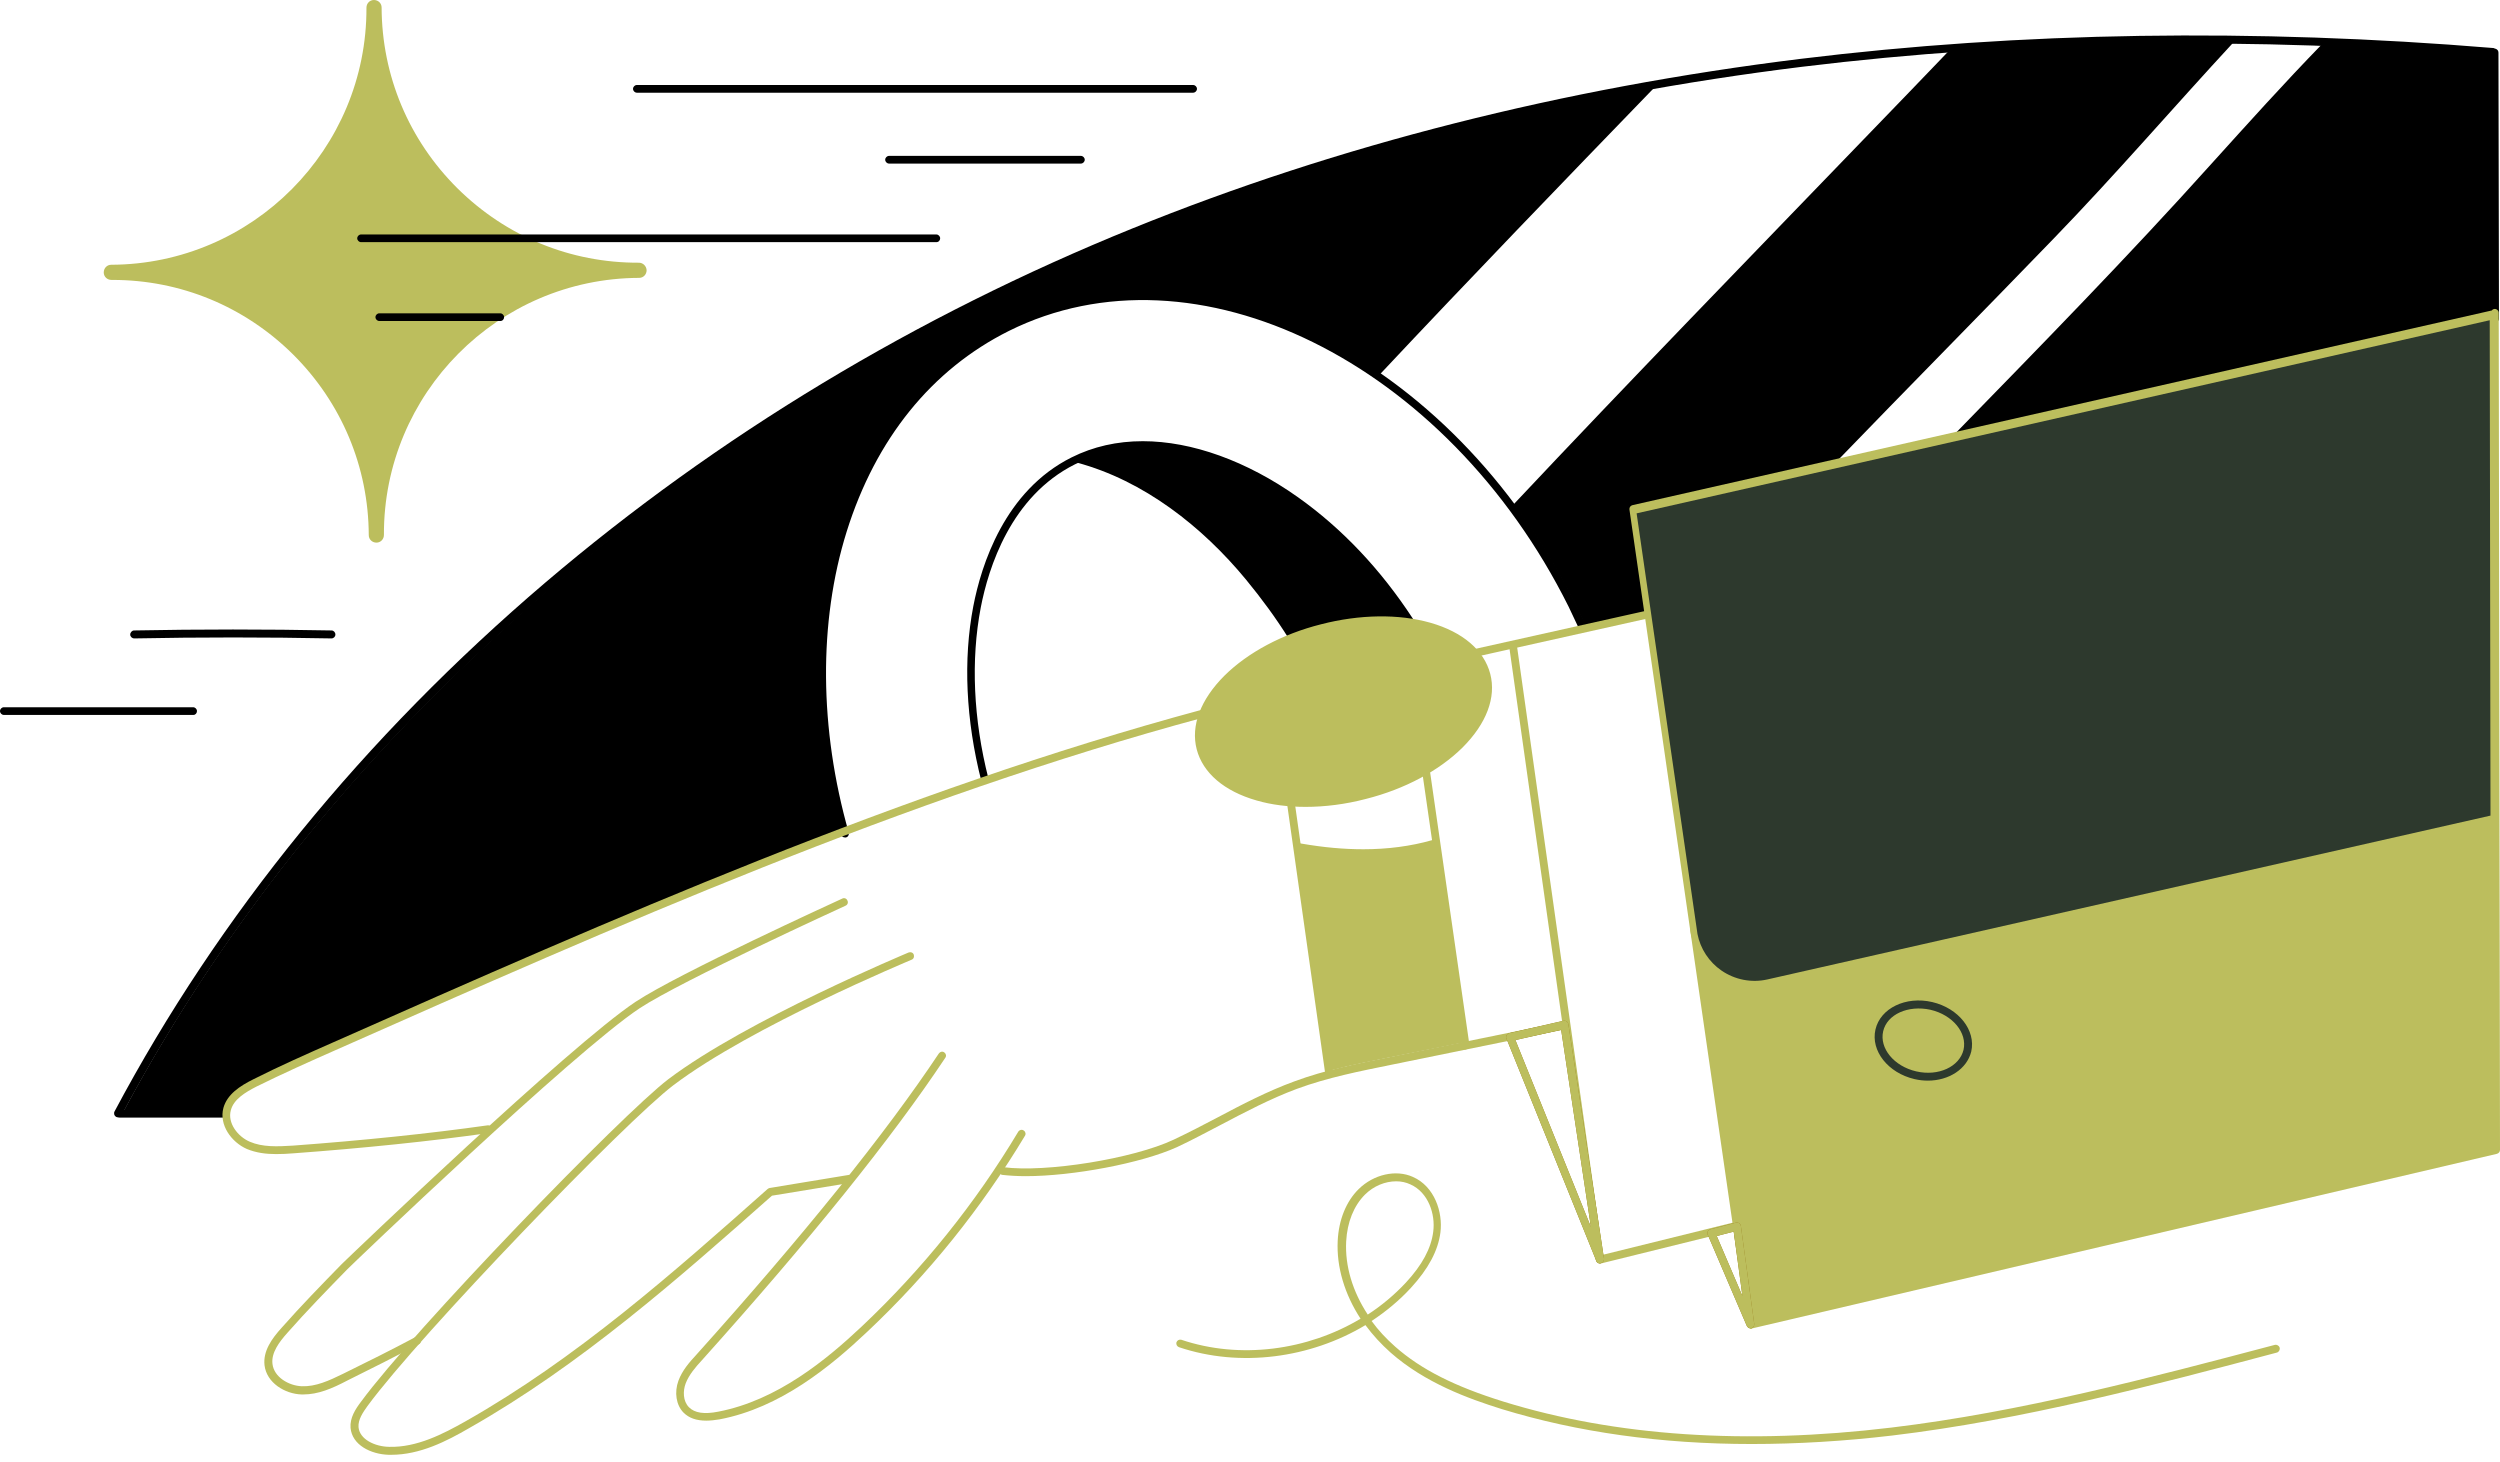 <svg width="306" height="179" viewBox="0 0 306 179" fill="none" xmlns="http://www.w3.org/2000/svg">
    <path d="M78.205 32.156C78.173 32.156 78.173 32.156 78.205 32.156C69.812 32.187 61.954 28.95 55.981 23.04C50.041 17.131 46.74 9.273 46.709 0.912C46.709 0.409 46.3 0 45.766 0C45.263 0 44.854 0.409 44.854 0.943C44.917 18.231 30.898 32.344 13.61 32.407C13.107 32.407 12.698 32.816 12.698 33.35C12.698 33.853 13.107 34.262 13.641 34.262C13.673 34.262 13.736 34.262 13.767 34.262C22.097 34.262 29.924 37.499 35.864 43.377C41.805 49.287 45.106 57.145 45.137 65.506C45.137 66.009 45.546 66.418 46.08 66.418C46.583 66.418 46.992 66.009 46.992 65.475C46.929 48.187 60.948 34.073 78.236 34.011C78.739 34.011 79.147 33.602 79.147 33.068C79.116 32.565 78.707 32.156 78.205 32.156Z" fill="#BCBE5D"/>
    <path d="M14.427 136.765C14.364 136.765 14.27 136.733 14.207 136.702C13.987 136.576 13.893 136.293 14.019 136.042C26.812 111.996 44.572 90.212 66.732 71.321C87.855 53.342 112.058 38.725 138.65 27.944C163.765 17.759 191.301 10.781 220.439 7.198C247.346 3.897 275.855 3.457 305.182 5.878C305.214 5.878 305.245 5.878 305.277 5.909L305.465 5.972C305.685 6.035 305.811 6.224 305.811 6.444L305.874 39.008C305.874 39.26 305.654 39.48 305.402 39.48C305.151 39.48 304.931 39.26 304.931 39.008L304.868 6.852C275.698 4.432 247.346 4.903 220.596 8.172C191.521 11.756 164.08 18.702 139.028 28.887C112.53 39.637 88.421 54.19 67.361 72.107C45.263 90.904 27.629 112.593 14.867 136.545C14.773 136.67 14.585 136.765 14.427 136.765Z" fill="black"/>
    <path d="M103.414 102.503C103.194 102.503 103.005 102.377 102.942 102.157C99.265 89.27 99.202 76.005 102.691 64.783C106.306 53.185 113.347 44.478 123.028 39.669C146.32 28.038 177.659 43.377 192.841 73.836C193.312 74.779 193.752 75.722 194.192 76.665C194.287 76.916 194.192 77.199 193.941 77.294C193.689 77.419 193.407 77.294 193.312 77.042C192.872 76.099 192.432 75.156 191.992 74.245C177.03 44.258 146.289 29.138 123.468 40.517C114.038 45.232 107.186 53.719 103.634 65.066C100.176 76.131 100.271 89.207 103.885 101.906C103.948 102.157 103.823 102.44 103.54 102.503C103.508 102.503 103.477 102.503 103.414 102.503Z" fill="black"/>
    <path d="M120.577 95.933C120.357 95.933 120.168 95.776 120.106 95.556C118.22 88.138 117.874 80.751 119.131 74.213C120.106 69.153 122.966 60.069 131.17 55.982C133.81 54.662 136.734 54.002 139.877 54.002C145.881 54.002 152.607 56.422 158.862 60.854C164.269 64.689 168.984 69.687 172.913 75.691C173.07 75.911 173.007 76.225 172.756 76.351C172.536 76.508 172.221 76.445 172.096 76.194C168.229 70.284 163.609 65.349 158.297 61.609C152.23 57.302 145.692 54.945 139.877 54.945C136.891 54.945 134.093 55.574 131.579 56.831C123.72 60.76 120.986 69.498 120.043 74.371C118.817 80.783 119.131 88.012 120.986 95.305C121.049 95.556 120.891 95.839 120.64 95.902C120.671 95.934 120.64 95.933 120.577 95.933Z" fill="black"/>
    <path d="M161.188 41.272C163.86 42.56 166.438 44.1 168.921 45.798C180.017 33.979 191.27 22.317 202.554 10.656C180.205 14.616 158.957 20.62 139.185 28.635C112.656 39.417 88.515 53.97 67.455 71.887C45.546 90.59 27.975 112.059 15.245 135.79L15.025 136.199H27.787L27.85 135.916C27.85 135.885 27.881 135.822 27.881 135.79C28.321 134.219 29.83 133.276 31.401 132.49C34.576 130.887 37.908 129.41 41.114 127.995C61.231 119.1 82.04 109.89 103.163 101.843L103.383 101.749L103.32 101.497C99.862 88.892 99.831 75.911 103.257 64.941C106.872 53.405 113.85 44.761 123.437 39.983C128.624 37.405 134.25 36.085 140.222 36.085C147.106 36.085 154.179 37.845 161.188 41.272Z" fill="black"/>
    <path d="M270.7 20.023C260.453 31.433 249.703 42.403 238.984 53.405L305.434 38.349L305.371 6.664L305.119 6.633C298.141 6.067 291.163 5.658 284.216 5.407C279.596 10.153 275.164 15.088 270.7 20.023Z" fill="black"/>
    <path d="M199.977 62.426C199.977 62.331 200.04 62.206 200.134 62.206L224.652 56.642C233.516 47.464 242.506 38.379 251.37 29.201C258.945 21.374 266.049 13.107 273.436 5.123C271.833 5.092 270.229 5.092 268.626 5.092C258.473 5.092 248.415 5.469 238.576 6.192C235.307 9.618 232.007 13.013 228.706 16.439C214.184 31.495 199.6 46.489 185.266 61.734C188.095 65.506 190.641 69.624 192.81 73.993C193.219 74.81 193.627 75.69 194.036 76.57L194.13 76.759L201.768 75.062L199.977 62.426Z" fill="black"/>
    <path d="M171.939 75.565C168.136 69.907 163.641 65.192 158.517 61.545C152.388 57.208 145.818 54.819 139.94 54.819C136.985 54.819 134.251 55.416 131.768 56.611C140.003 58.811 147.17 64.469 152.513 70.944C154.399 73.239 156.16 75.627 157.731 78.142C159.02 77.608 160.372 77.168 161.786 76.79C164.238 76.162 166.658 75.847 169.047 75.847C169.959 75.847 170.839 75.879 171.687 75.973L172.285 76.036L171.939 75.565Z" fill="black"/>
    <path d="M27.346 136.796H14.679C14.428 136.796 14.207 136.576 14.207 136.325C14.207 136.073 14.428 135.853 14.679 135.853H27.346C27.598 135.853 27.818 136.073 27.818 136.325C27.818 136.576 27.598 136.796 27.346 136.796Z" fill="black"/>
    <path d="M40.581 78.143C40.581 78.143 40.549 78.143 40.581 78.143C32.596 77.985 24.487 77.985 16.44 78.143C16.157 78.143 15.937 77.923 15.937 77.671C15.937 77.42 16.157 77.168 16.409 77.168C24.455 77.011 32.596 77.011 40.581 77.168C40.832 77.168 41.052 77.388 41.052 77.671C41.052 77.923 40.832 78.143 40.581 78.143Z" fill="black"/>
    <path d="M146.037 11.347H77.953C77.702 11.347 77.482 11.127 77.482 10.876C77.482 10.624 77.702 10.404 77.953 10.404H146.037C146.289 10.404 146.509 10.624 146.509 10.876C146.509 11.127 146.289 11.347 146.037 11.347Z" fill="black"/>
    <path d="M114.605 29.641H44.195C43.944 29.641 43.724 29.421 43.724 29.17C43.724 28.918 43.944 28.698 44.195 28.698H114.605C114.856 28.698 115.076 28.918 115.076 29.17C115.076 29.421 114.888 29.641 114.605 29.641Z" fill="black"/>
    <path d="M61.231 39.292H46.426C46.175 39.292 45.955 39.072 45.955 38.82C45.955 38.569 46.175 38.349 46.426 38.349H61.231C61.483 38.349 61.703 38.569 61.703 38.82C61.703 39.072 61.514 39.292 61.231 39.292Z" fill="black"/>
    <path d="M132.301 20.023H108.821C108.569 20.023 108.349 19.802 108.349 19.551C108.349 19.3 108.569 19.08 108.821 19.08H132.301C132.553 19.08 132.773 19.3 132.773 19.551C132.773 19.802 132.553 20.023 132.301 20.023Z" fill="black"/>
    <path d="M23.669 87.509H0.471C0.22 87.509 0 87.289 0 87.038C0 86.786 0.22 86.566 0.471 86.566H23.638C23.889 86.566 24.109 86.786 24.109 87.038C24.109 87.289 23.921 87.509 23.669 87.509Z" fill="black"/>
    <path d="M159.806 98.762C157.668 98.762 155.625 98.511 153.802 97.977C149.842 96.845 147.233 94.613 146.478 91.721C145.724 88.829 146.95 85.623 149.873 82.7C152.733 79.871 156.945 77.608 161.692 76.413C166.438 75.188 171.216 75.125 175.082 76.225C179.043 77.356 181.652 79.588 182.406 82.48C183.161 85.372 181.935 88.578 179.011 91.501C176.151 94.33 171.939 96.593 167.193 97.788C164.678 98.448 162.163 98.762 159.806 98.762ZM169.079 76.413C166.784 76.413 164.364 76.728 161.912 77.356C157.323 78.551 153.268 80.688 150.533 83.423C147.861 86.063 146.73 88.955 147.39 91.501C148.05 94.047 150.407 96.028 154.054 97.065C157.763 98.134 162.352 98.071 166.941 96.876C171.53 95.682 175.585 93.544 178.32 90.81C180.992 88.169 182.123 85.278 181.463 82.731C180.803 80.185 178.446 78.205 174.799 77.168C173.071 76.665 171.122 76.413 169.079 76.413Z" fill="#BCBE5D"/>
    <path d="M125.543 143.963C124.475 143.963 123.532 143.9 122.683 143.806C122.432 143.775 122.243 143.523 122.274 143.272C122.306 143.02 122.557 142.832 122.809 142.863C127.995 143.555 138.714 141.826 143.649 139.5C145.441 138.651 147.264 137.708 148.992 136.796C152.01 135.193 155.153 133.559 158.422 132.364C162.226 130.95 166.249 130.164 170.147 129.378C176.811 128.027 191.27 125.072 191.396 125.041C191.647 124.978 191.898 125.166 191.961 125.418C192.024 125.669 191.836 125.921 191.584 125.983C191.427 126.015 176.999 128.97 170.335 130.321C166.469 131.107 162.477 131.893 158.737 133.276C155.531 134.47 152.419 136.105 149.433 137.677C147.672 138.588 145.881 139.563 144.057 140.411C139.688 142.392 131.296 143.963 125.543 143.963Z" fill="#BCBE5D"/>
    <path d="M86.441 173.887C85.246 173.887 84.335 173.573 83.674 172.913C82.763 172.001 82.511 170.43 83.046 168.984C83.517 167.726 84.397 166.721 85.215 165.84C98.416 151.13 108.412 138.714 114.919 128.938C115.076 128.718 115.359 128.655 115.579 128.812C115.799 128.97 115.862 129.252 115.705 129.472C109.167 139.311 99.139 151.758 85.906 166.501C85.152 167.318 84.335 168.261 83.926 169.33C83.58 170.241 83.58 171.498 84.335 172.253C85.026 172.944 86.189 173.133 87.918 172.787C95.116 171.404 101.12 166.469 105.52 162.32C112.939 155.31 119.382 147.295 124.632 138.525C124.757 138.305 125.072 138.211 125.292 138.368C125.512 138.494 125.606 138.808 125.449 139.028C120.137 147.861 113.661 155.939 106.149 163.011C101.654 167.255 95.525 172.316 88.075 173.73C87.509 173.824 86.943 173.887 86.441 173.887Z" fill="#BCBE5D"/>
    <path d="M47.873 178.068C47.779 178.068 47.685 178.068 47.591 178.068C45.39 178.005 43.096 176.873 42.907 174.767C42.813 173.541 43.504 172.473 44.196 171.561C50.64 162.791 76.037 136.482 81.821 132.081C91.44 124.82 111.022 116.679 111.211 116.585C111.462 116.49 111.745 116.585 111.84 116.836C111.934 117.088 111.84 117.371 111.588 117.465C111.4 117.559 91.911 125.637 82.418 132.836C76.635 137.205 51.394 163.357 44.982 172.095C44.416 172.881 43.819 173.761 43.882 174.673C44.007 176.182 45.893 177.062 47.622 177.093C51.017 177.187 54.223 175.522 56.958 173.981C70.568 166.28 82.45 155.75 93.954 145.534C94.017 145.472 94.111 145.44 94.206 145.409L103.919 143.806C104.17 143.774 104.421 143.931 104.484 144.214C104.516 144.466 104.359 144.717 104.076 144.78L94.489 146.352C82.984 156.536 71.071 167.066 57.429 174.799C54.663 176.402 51.425 178.068 47.873 178.068Z" fill="#BCBE5D"/>
    <path d="M33.789 141.26C32.532 141.26 31.337 141.103 30.206 140.631C28.351 139.814 26.78 137.708 27.346 135.602C27.817 133.936 29.357 132.93 30.992 132.113C34.166 130.51 37.498 129.033 40.705 127.618C74.904 112.467 110.297 96.814 147.074 86.881C147.325 86.818 147.608 86.975 147.671 87.227C147.734 87.478 147.577 87.761 147.325 87.824C110.612 97.725 75.281 113.379 41.082 128.53C37.876 129.944 34.575 131.422 31.4 132.993C29.986 133.716 28.603 134.565 28.257 135.885C27.817 137.457 29.106 139.123 30.583 139.751C32.123 140.411 33.884 140.349 35.864 140.223C44.382 139.594 52.618 138.745 59.69 137.74C59.942 137.708 60.193 137.897 60.224 138.148C60.256 138.4 60.067 138.651 59.816 138.683C52.712 139.688 44.477 140.537 35.927 141.166C35.204 141.229 34.481 141.26 33.789 141.26Z" fill="#BCBE5D"/>
    <path d="M37.122 170.681C37.059 170.681 36.996 170.681 36.902 170.681C34.89 170.619 32.627 169.267 32.376 167.098C32.187 165.369 33.256 163.861 34.482 162.509C36.839 159.837 39.385 157.228 41.837 154.714C42.969 153.613 69.624 128.058 77.796 122.62C83.014 119.163 102.283 110.362 103.1 109.984C103.351 109.859 103.634 109.984 103.729 110.236C103.854 110.487 103.729 110.77 103.477 110.865C103.289 110.959 83.454 120.012 78.299 123.406C70.19 128.781 42.749 155.091 42.497 155.374C40.077 157.857 37.531 160.466 35.205 163.106C34.136 164.301 33.193 165.589 33.35 166.941C33.539 168.575 35.362 169.613 36.934 169.676C38.631 169.738 40.234 169.016 42.026 168.135C44.98 166.689 47.935 165.212 50.827 163.672C51.078 163.546 51.361 163.64 51.487 163.861C51.613 164.112 51.518 164.395 51.298 164.521C48.407 166.029 45.42 167.538 42.497 168.984C40.643 169.959 38.945 170.681 37.122 170.681Z" fill="#BCBE5D"/>
    <path d="M214.373 162.666C214.278 162.666 214.184 162.634 214.09 162.571C213.964 162.509 213.901 162.383 213.87 162.226L199.442 62.363C199.411 62.112 199.568 61.892 199.819 61.829L304.994 38.003C305.088 37.877 305.214 37.814 305.371 37.814C305.623 37.814 305.843 38.034 305.843 38.285L306 140.757C306 140.977 305.843 141.166 305.623 141.228L214.436 162.603C214.436 162.634 214.404 162.666 214.373 162.666Z" fill="#BCBE5D"/>
    <path d="M200.479 62.709L214.781 161.565L305.057 140.411L304.9 39.04L200.479 62.709Z" fill="#BCBE5D"/>
    <path d="M180.488 80.405C180.268 80.405 180.08 80.248 180.017 80.028C179.954 79.777 180.111 79.494 180.394 79.462L201.674 74.716C201.925 74.653 202.208 74.81 202.24 75.093C202.303 75.345 202.146 75.627 201.863 75.659L180.582 80.405C180.551 80.405 180.52 80.405 180.488 80.405Z" fill="#BCBE5D"/>
    <path d="M195.827 154.65C195.733 154.65 195.638 154.619 195.544 154.556C195.418 154.493 195.355 154.368 195.324 154.21L184.731 79.18C184.7 78.928 184.888 78.677 185.14 78.645C185.391 78.614 185.643 78.803 185.674 79.054L196.204 153.582L212.486 149.558C212.738 149.495 213.021 149.653 213.084 149.904C213.146 150.156 212.989 150.438 212.738 150.501L195.953 154.65C195.89 154.65 195.858 154.65 195.827 154.65Z" fill="#BCBE5D"/>
    <path d="M235.967 132.27C235.433 132.27 234.867 132.207 234.332 132.081C231.095 131.327 228.957 128.624 229.555 126.015C230.152 123.406 233.264 121.897 236.501 122.651C239.739 123.406 241.876 126.109 241.279 128.718C240.745 130.855 238.544 132.27 235.967 132.27ZM230.498 126.235C230.026 128.309 231.818 130.51 234.553 131.138C237.256 131.767 239.833 130.573 240.336 128.498C240.808 126.423 239.016 124.223 236.281 123.594C233.547 122.997 230.969 124.16 230.498 126.235Z" fill="#2D392D"/>
    <path d="M179.387 128.467C179.136 128.467 178.947 128.278 178.916 128.058L174.075 94.456C174.044 94.205 174.232 93.953 174.484 93.922C174.735 93.891 174.987 94.079 175.018 94.331L179.859 127.901C179.89 128.152 179.702 128.404 179.45 128.435C179.45 128.467 179.419 128.467 179.387 128.467Z" fill="#BCBE5D"/>
    <path d="M162.697 131.955C162.446 131.955 162.257 131.767 162.226 131.547L157.511 98.197C157.479 97.945 157.668 97.694 157.919 97.662C158.171 97.631 158.422 97.819 158.454 98.071L163.169 131.421C163.2 131.673 163.012 131.924 162.76 131.955C162.729 131.955 162.697 131.955 162.697 131.955Z" fill="#BCBE5D"/>
    <path d="M214.908 120.86C213.273 120.86 211.67 120.357 210.319 119.414C208.464 118.125 207.207 116.113 206.893 113.881C206.861 113.63 207.05 113.379 207.301 113.347C207.553 113.316 207.804 113.504 207.836 113.756C208.118 115.736 209.219 117.496 210.853 118.628C212.488 119.759 214.531 120.168 216.48 119.728L305.246 99.611C305.498 99.548 305.781 99.705 305.812 99.988C305.875 100.24 305.718 100.522 305.435 100.554L216.7 120.671C216.102 120.797 215.505 120.86 214.908 120.86Z" fill="#BCBE5D"/>
    <path d="M195.828 154.65C195.639 154.65 195.451 154.524 195.388 154.336L184.386 127.115C184.323 126.989 184.355 126.832 184.418 126.706C184.481 126.58 184.606 126.486 184.732 126.455L191.364 124.946C191.49 124.914 191.647 124.946 191.742 125.009C191.867 125.072 191.93 125.197 191.962 125.323L196.331 154.053C196.362 154.304 196.205 154.524 195.985 154.587C195.922 154.65 195.859 154.65 195.828 154.65ZM185.486 127.303L194.728 150.187L191.082 126.046L185.486 127.303Z" fill="#917313"/>
    <path d="M195.828 154.65C195.639 154.65 195.451 154.524 195.388 154.336L184.386 127.115C184.323 126.989 184.355 126.832 184.418 126.706C184.481 126.58 184.606 126.486 184.732 126.455L191.364 124.946C191.49 124.914 191.647 124.946 191.742 125.009C191.867 125.072 191.93 125.197 191.962 125.323L196.331 154.053C196.362 154.304 196.205 154.524 195.985 154.587C195.922 154.65 195.859 154.65 195.828 154.65ZM185.486 127.303L194.728 150.187L191.082 126.046L185.486 127.303Z" fill="#BCBE5D"/>
    <path d="M214.247 162.571C214.058 162.571 213.87 162.446 213.807 162.289L209.029 151.13C208.966 151.004 208.966 150.847 209.029 150.721C209.092 150.595 209.218 150.501 209.343 150.47L212.487 149.652C212.612 149.621 212.77 149.652 212.864 149.715C212.99 149.778 213.053 149.904 213.084 150.061L214.718 162.037C214.75 162.289 214.593 162.509 214.373 162.571C214.341 162.571 214.31 162.571 214.247 162.571ZM210.129 151.287L213.273 158.642L212.204 150.753L210.129 151.287Z" fill="#917313"/>
    <path d="M214.247 162.571C214.058 162.571 213.87 162.446 213.807 162.289L209.029 151.13C208.966 151.004 208.966 150.847 209.029 150.721C209.092 150.595 209.218 150.501 209.343 150.47L212.487 149.652C212.612 149.621 212.77 149.652 212.864 149.715C212.99 149.778 213.053 149.904 213.084 150.061L214.718 162.037C214.75 162.289 214.593 162.509 214.373 162.571C214.341 162.571 214.31 162.571 214.247 162.571ZM210.129 151.287L213.273 158.642L212.204 150.753L210.129 151.287Z" fill="#BCBE5D"/>
    <path d="M214.404 176.747C203.309 176.747 193.061 175.302 183.82 172.473C179.702 171.184 174.422 169.266 170.21 165.557C169.047 164.52 168.009 163.388 167.129 162.194C160.371 166.249 151.79 167.412 144.309 164.897C144.057 164.803 143.932 164.551 143.995 164.3C144.089 164.049 144.34 163.923 144.592 163.986C151.758 166.406 160.025 165.306 166.532 161.408C164.583 158.422 163.577 155.09 163.734 151.884C163.86 149.306 164.772 147.043 166.312 145.535C168.135 143.743 170.87 143.114 172.944 144.057C175.585 145.22 176.622 148.363 176.308 150.847C176.025 153.078 174.83 155.31 172.693 157.636C171.278 159.176 169.644 160.528 167.884 161.691C168.701 162.823 169.675 163.86 170.775 164.834C173.95 167.632 178.068 169.706 184.04 171.561C197.745 175.804 213.713 176.873 231.504 174.736C247.44 172.818 263.188 168.638 278.433 164.614C278.685 164.551 278.968 164.709 279.031 164.96C279.093 165.212 278.936 165.494 278.685 165.557C263.408 169.612 247.598 173.793 231.598 175.71C225.752 176.402 219.968 176.747 214.404 176.747ZM170.901 144.592C169.55 144.592 168.135 145.157 167.066 146.226C165.715 147.578 164.897 149.589 164.772 151.947C164.615 154.964 165.558 158.076 167.412 160.905C169.109 159.805 170.681 158.485 172.064 157.008C174.076 154.839 175.176 152.796 175.428 150.752C175.71 148.615 174.83 145.943 172.63 144.969C172.096 144.717 171.498 144.592 170.901 144.592Z" fill="#BCBE5D"/>
    <path d="M304.742 39.197L304.836 99.831L216.321 119.885C214.372 120.325 212.329 119.917 210.694 118.785C209.185 117.748 208.117 116.113 207.771 114.322L200.321 62.834L304.742 39.197Z" fill="#2D392D"/>
    <path d="M181.809 82.575C181.589 81.663 181.149 80.814 180.489 80.06L180.457 79.997L180.394 79.966C180.363 79.966 180.363 79.934 180.363 79.903L180.331 79.84L180.269 79.777C179.043 78.425 177.188 77.388 174.894 76.728C173.102 76.225 171.153 75.974 169.047 75.974C166.689 75.974 164.238 76.288 161.786 76.917C157.134 78.111 153.016 80.311 150.219 83.078C147.421 85.844 146.289 88.83 146.981 91.533C147.673 94.236 150.124 96.311 153.896 97.379C155.059 97.694 156.317 97.945 157.637 98.04H157.763L157.857 97.977C157.857 97.977 157.888 97.977 157.92 97.945C157.951 97.945 157.983 97.977 157.983 97.977L158.077 98.071H158.203C158.706 98.102 159.24 98.134 159.743 98.134C162.1 98.134 164.521 97.82 166.972 97.191C171.624 95.996 175.742 93.796 178.54 91.03C181.337 88.264 182.5 85.246 181.809 82.575Z" fill="#BCBE5D"/>
    <path d="M175.647 102.723L175.239 102.848C172.693 103.571 169.864 103.949 166.878 103.949C164.489 103.949 162.037 103.729 159.302 103.257L158.799 103.163L162.728 131.044L163.137 130.949C165.526 130.321 167.978 129.849 170.147 129.409C172.441 128.938 175.647 128.309 178.885 127.649L179.231 127.586L175.647 102.723Z" fill="#BCBE5D"/>
</svg>
